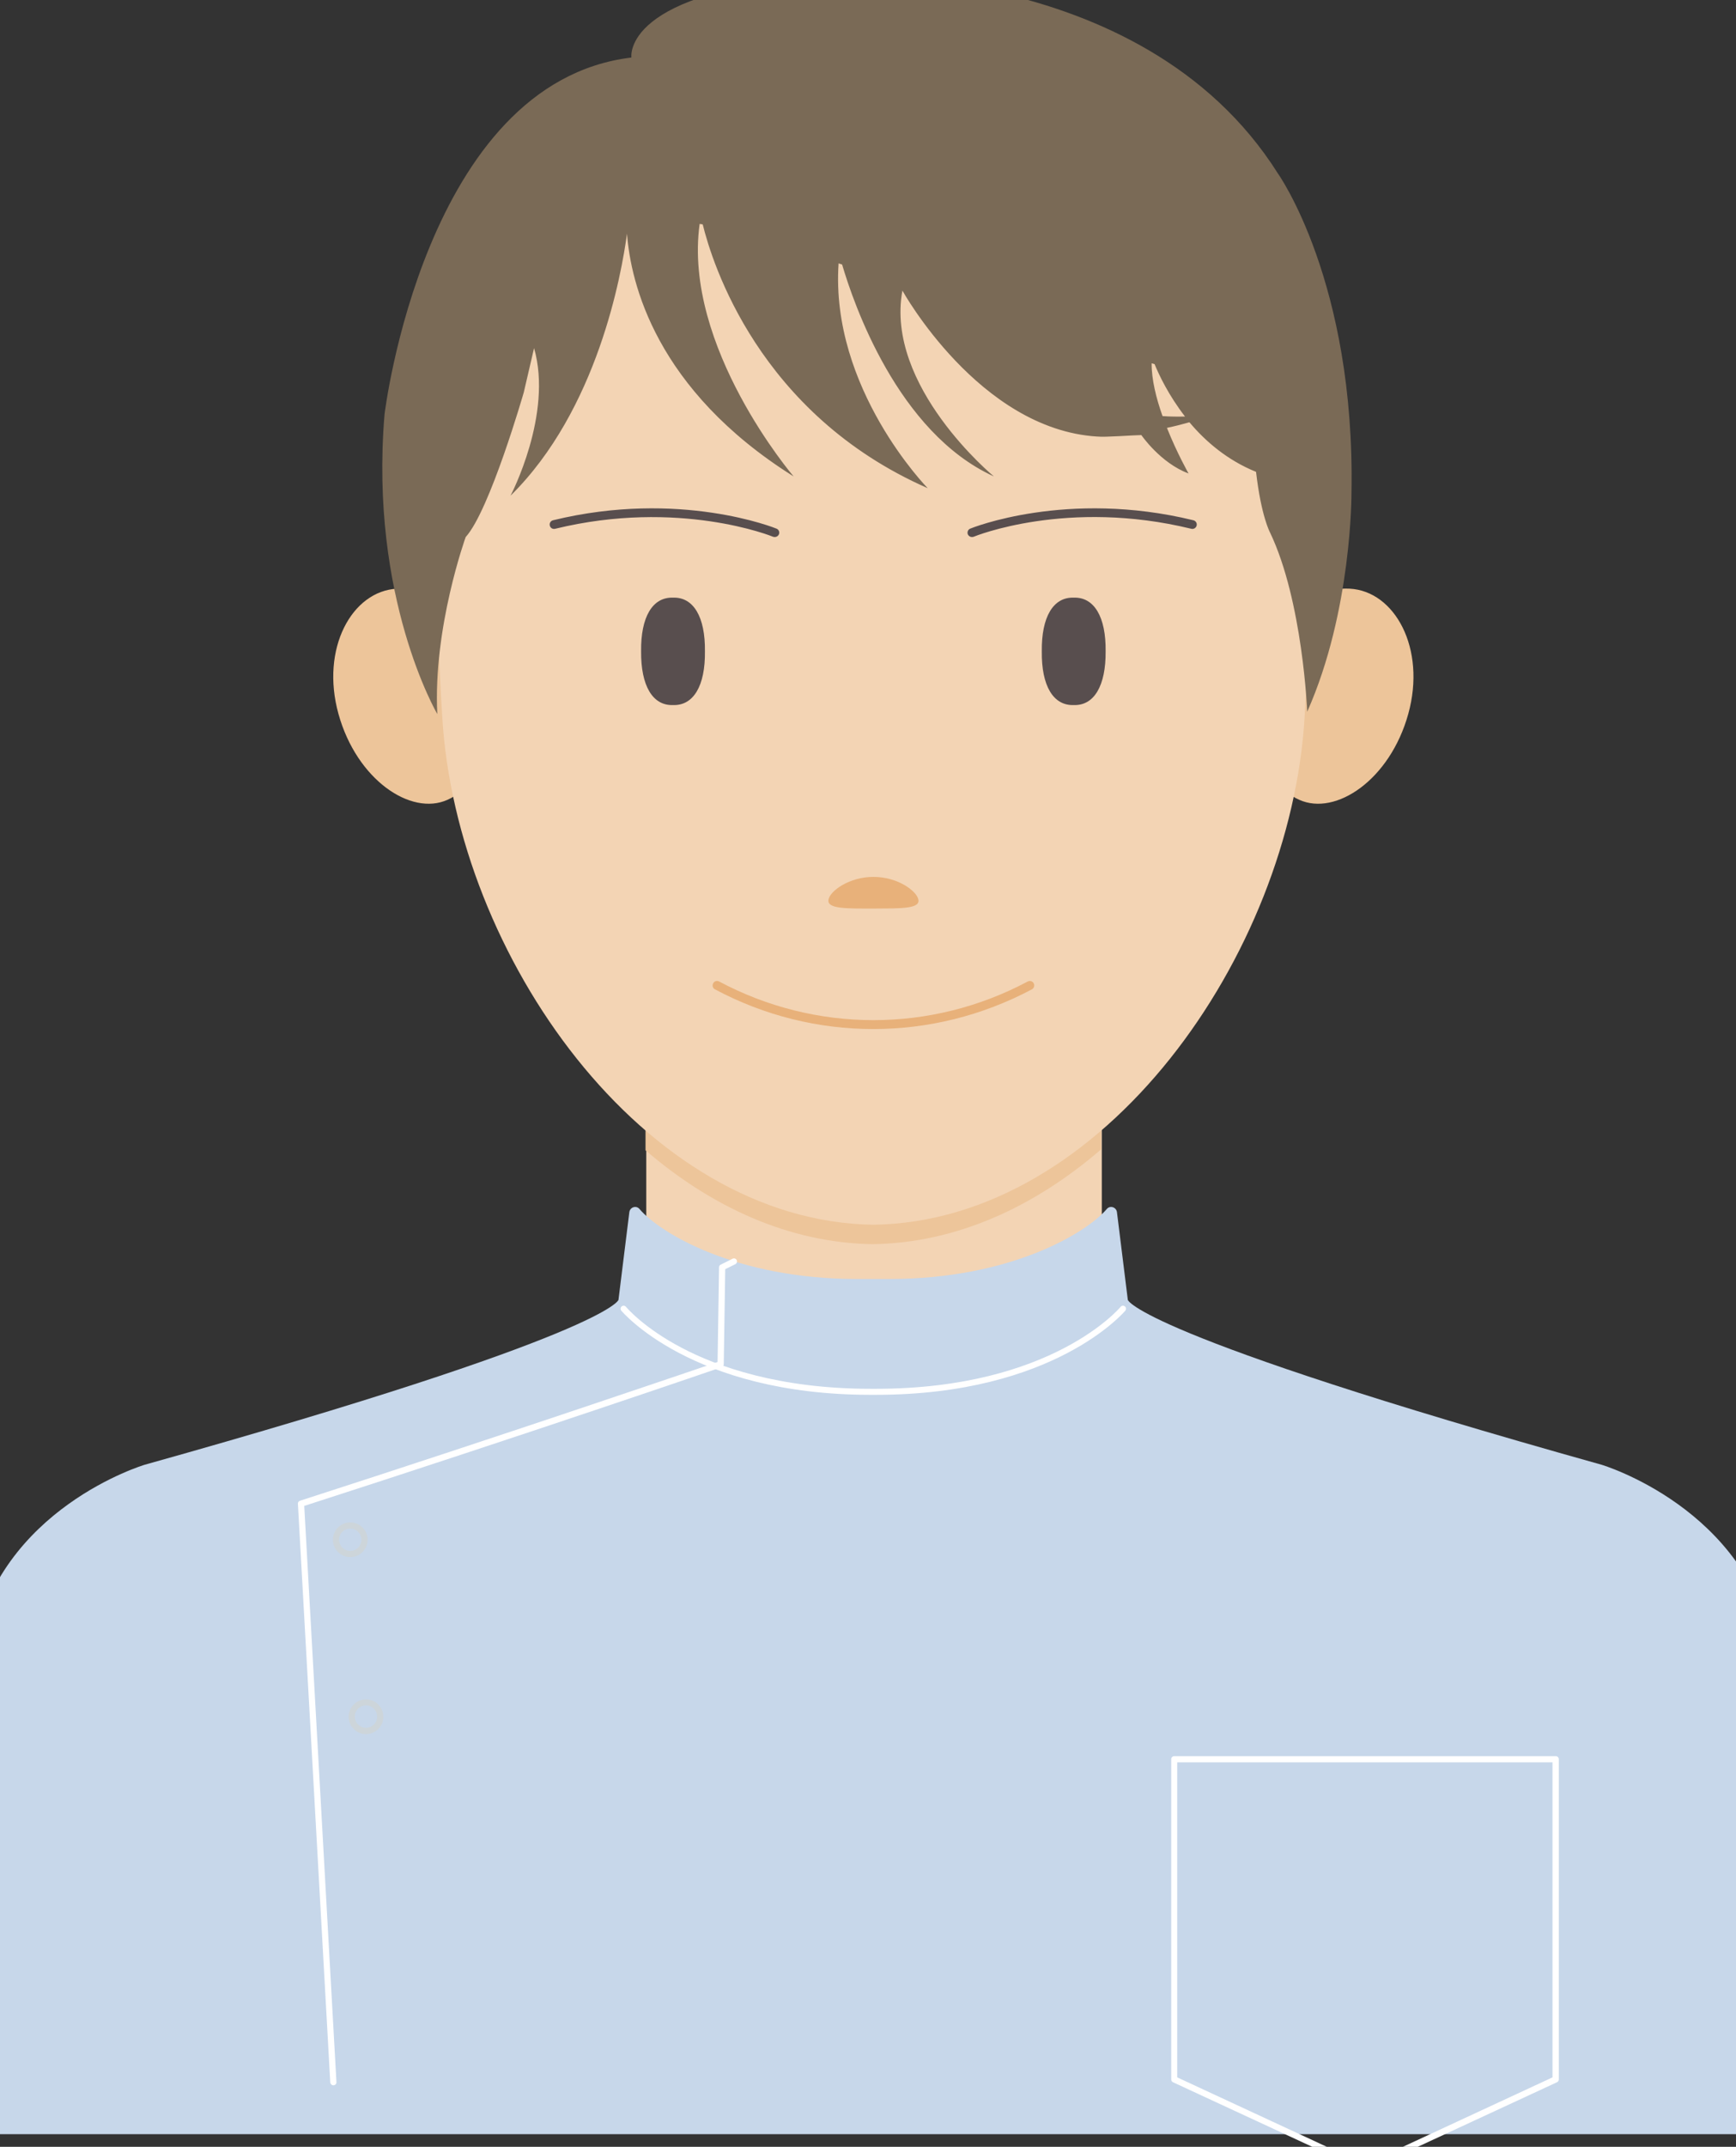 <?xml version="1.0" encoding="utf-8"?>
<!-- Generator: Adobe Illustrator 24.1.0, SVG Export Plug-In . SVG Version: 6.00 Build 0)  -->
<svg version="1.1" id="レイヤー_1" xmlns="http://www.w3.org/2000/svg" xmlns:xlink="http://www.w3.org/1999/xlink" x="0px"
	 y="0px" viewBox="0 0 1180.6 1459.1" style="enable-background:new 0 0 1180.6 1459.1;" xml:space="preserve">
<rect x="0" y="0" width="1180.6" height="1459.1" fill="#333333" stroke="none"/>
<style type="text/css">
	.st0{fill:#EDC59A;}
	.st1{fill:#E8B17A;}
	.st2{fill:#F3D4B4;}
	.st3{fill:#584E4E;}
	.st4{fill:#7A6A56;}
	.st5{fill:#C7D7EA;}
	.st6{fill:#FFFFFF;}
	.st7{fill:#CDD5DA;}
</style>
<g>
	<g>
		<g>
			<path class="st0" d="M230.2,485.3c12.4,44.6,49.2,69.5,74.1,58.3c25.1-11.2,35-47.5,28.6-82.5c-6.7-34.8-31.9-62.5-62.8-61
				C239.4,401.6,217.8,440.7,230.2,485.3z"/>
			<path class="st0" d="M957.7,485.3c-12.4,44.6-49.2,69.5-74.1,58.3c-25.1-11.2-35-47.5-28.6-82.5c6.7-34.8,31.9-62.5,62.8-61
				C948.5,401.6,970.1,440.7,957.7,485.3z"/>
		</g>
		<g>
			<path class="st1" d="M597.9,700.4c-37,0-74-9-107.7-27c-1.5-0.8-2-2.6-1.2-4.1c0.8-1.5,2.6-2,4.1-1.2c65.7,35,144.1,35,209.8,0
				c1.5-0.8,3.3-0.2,4.1,1.2c0.8,1.5,0.2,3.3-1.2,4.1C671.9,691.4,634.9,700.4,597.9,700.4z"/>
			<path class="st2" d="M1186.4,1155c-6-112.3-78.2-138.4-78.2-138.4l-310.8-92.2c-50.1-14-48.1-60.2-48.1-60.2V758H439.5v106.3
				c0,0,2,46.1-48.1,60.2l-310.8,92.2c0,0-72.2,26.6-78.2,138.4l-17,241.6l1217.1-4L1186.4,1155z"/>
			<path class="st0" d="M748.8,781.2c-45,38.8-98.1,63.6-155.3,64.4c-56.8-0.8-109.7-25.3-154.5-63.8v-21.2h309.8V781.2z"/>
			<path class="st2" d="M300.8,487.8c9.7,160.8,136.5,342.4,293.2,344.6c156.6-2.2,283.5-183.8,293.2-344.6
				c4.6-78.3,3-163.1,3-163.1c0-166.6-132.6-301.6-296.2-301.6s-296.2,135-296.2,301.6C297.7,324.7,295.4,404.9,300.8,487.8z"/>
			<path class="st1" d="M563.4,611.6c-1,6.2,12.4,5.9,30.6,5.9c18.2-0.1,31.6,0.3,30.6-5.9c-1-6.1-14.4-15.7-30.6-15.6
				C577.8,595.9,564.3,605.5,563.4,611.6z"/>
			<path class="st3" d="M708.5,442.7c-0.3,23.4,7.8,37,21.7,36.5c13.9,0.5,21.9-13.2,21.7-36.5c0.3-23.4-7.8-37-21.7-36.5
				C716.3,405.7,708.2,419.3,708.5,442.7z"/>
			<path class="st3" d="M661,365c-1.2,0-2.3-0.7-2.8-1.8c-0.6-1.5,0.1-3.3,1.6-3.9c0.7-0.3,65.6-26.7,151.8-5.7
				c1.6,0.4,2.6,2,2.2,3.6c-0.4,1.6-2,2.6-3.6,2.2c-84.3-20.6-147.4,5.1-148,5.4C661.8,364.9,661.4,365,661,365z"/>
			<path class="st3" d="M479.4,442.7c0.3,23.4-7.8,37-21.7,36.5c-13.9,0.5-21.9-13.2-21.7-36.5c-0.3-23.4,7.8-37,21.7-36.5
				C471.6,405.7,479.7,419.3,479.4,442.7z"/>
			<path class="st3" d="M526.9,365c-0.4,0-0.8-0.1-1.2-0.2c-0.6-0.3-64.1-25.9-148.2-5.4c-1.7,0.4-3.2-0.6-3.6-2.2
				c-0.4-1.6,0.6-3.2,2.2-3.6c86.2-21,151.3,5.4,152,5.7c1.5,0.6,2.3,2.4,1.6,3.9C529.2,364.3,528.1,365,526.9,365z"/>
			<path class="st1" d="M593.9,699.4c-37,0-74-9-107.7-27c-1.5-0.8-2-2.6-1.2-4.1c0.8-1.5,2.6-2,4.1-1.2c65.7,35,144.1,35,209.8,0
				c1.5-0.8,3.3-0.2,4.1,1.2c0.8,1.5,0.2,3.3-1.2,4.1C667.9,690.4,630.9,699.4,593.9,699.4z"/>
			<path class="st4" d="M297.4,485.3c-3-58.6,19.3-120.3,19.3-120.3c16.4-18,39.5-98.3,39.5-98.3l7-30.1c13,45.1-16,100.3-16,100.3
				c59.2-58.3,75.5-150.6,79.2-178.1c2.5,33.4,19.4,106.1,113.3,165c0,0-75.4-88.1-63.9-171.6c0.7,0.1,1.4,0.2,2.1,0.3
				c6.4,26.1,38.1,128.8,153,179.3c0,0-66.4-67.7-60.6-152.8l2.4,0.8c7.6,25.9,37.6,114.1,103.2,144c0,0-74.2-61.2-62.2-126.3
				c0,0,52.1,94.2,132.4,99.2l0,0c0,0,0.2,0,0.4,0c4.5,0.6,25.1-1,29.7-1c0,0,13,19,32.1,26.1c0,0-7.8-13.7-14.7-31
				c5.2-1.1,10.4-2.4,15.3-3.8c10.9,13,25.8,25.8,45.3,33.7c3.5,30.3,9.5,41.2,9.5,41.2c22.3,46.6,25.3,121.8,25.3,121.8
				c30.6-68.7,30.1-148.8,30.1-148.8c2.6-143.4-50.1-217.1-50.1-217.1C775.3-30.5,562.3-16,562.3-16C422.4-7,429.4,39.1,429.4,39.1
				c-140.9,17-167.9,242.6-167.9,242.6C251.1,406.6,297.4,485.3,297.4,485.3z M783.2,246.9l2,0.6c2.9,7.1,9.4,21,20.7,35.6
				c-4.7,0.1-10,0.1-15.3-0.3C786.3,270.7,783.1,257.9,783.2,246.9z"/>
		</g>
	</g>
	<g>
		<g>
			<g>
				<path class="st5" d="M1213.5,1213.7l-7.6-92.7c-17.3-96-116.8-125.5-116.8-125.5c-315.8-88.4-322.1-112-322.1-112l-7.4-59.7
					c-0.5-3.4-4.7-4.7-6.9-2.1c-13.5,15.9-64.9,47.6-148.1,47.6H583c-83.2,0-134.6-31.7-148.1-47.6c-2.2-2.6-6.4-1.3-6.9,2.1
					l-7.4,59.7c0,0-6.4,23.7-322.1,112c0,0-99.5,29.5-116.8,125.5l-7.6,92.7l-7.6,236.8H1221L1213.5,1213.7z"/>
				<path class="st6" d="M595.7,948H592c-121.6,0-169-56.7-169.5-57.2c-0.7-0.9-0.6-2.2,0.3-2.9c0.9-0.7,2.2-0.6,2.9,0.3
					c0.1,0.1,11.7,14.1,37.8,27.8c24.1,12.7,66,27.9,128.5,27.9h3.8c119.6,0,165.8-55.1,166.3-55.7c0.7-0.9,2-1,2.9-0.3
					c0.9,0.7,1,2,0.3,2.9C764.8,891.3,717.3,948,595.7,948z"/>
			</g>
		</g>
		<path class="st6" d="M226.7,1417.3c-1.1,0-2-0.9-2.1-2l-22-393.2c-0.1-1,0.5-1.8,1.4-2.1c141.7-45.7,269.3-89.3,284-94.3l1-64.4
			c0-0.8,0.5-1.5,1.2-1.8l8-4c1-0.5,2.3-0.1,2.8,0.9c0.5,1,0.1,2.3-0.9,2.8l-6.9,3.4l-1,64.6c0,0.9-0.6,1.7-1.4,2
			c-1.3,0.5-134.6,46.2-283.9,94.3l21.9,391.6c0.1,1.2-0.8,2.1-2,2.2C226.8,1417.3,226.7,1417.3,226.7,1417.3z"/>
		<path class="st7" d="M238.2,1058.3c-6.5,0-11.8-5.3-11.8-11.8c0-6.5,5.3-11.8,11.8-11.8s11.8,5.3,11.8,11.8
			C250,1053,244.7,1058.3,238.2,1058.3z M238.2,1038.9c-4.2,0-7.6,3.4-7.6,7.6c0,4.2,3.4,7.6,7.6,7.6c4.2,0,7.6-3.4,7.6-7.6
			C245.8,1042.3,242.4,1038.9,238.2,1038.9z"/>
		<path class="st7" d="M248.9,1178.6c-6.5,0-11.8-5.3-11.8-11.8c0-6.5,5.3-11.8,11.8-11.8c6.5,0,11.8,5.3,11.8,11.8
			C260.7,1173.3,255.4,1178.6,248.9,1178.6z M248.9,1159.1c-4.2,0-7.6,3.4-7.6,7.6c0,4.2,3.4,7.6,7.6,7.6c4.2,0,7.6-3.4,7.6-7.6
			C256.5,1162.6,253.1,1159.1,248.9,1159.1z"/>
		<path class="st6" d="M928.3,1475.5c-0.3,0-0.6-0.1-0.9-0.2l-129.7-60.1c-0.7-0.3-1.2-1.1-1.2-1.9v-217.6c0-1.2,0.9-2.1,2.1-2.1
			H1058c1.2,0,2.1,0.9,2.1,2.1v217.6c0,0.8-0.5,1.6-1.2,1.9l-129.7,60.1C928.9,1475.4,928.5,1475.5,928.3,1475.5z M800.6,1411.9
			l127.6,59.2l127.6-59.2v-214.1H800.6V1411.9z M1058,1413.3L1058,1413.3L1058,1413.3z"/>
	</g>
</g>
</svg>
